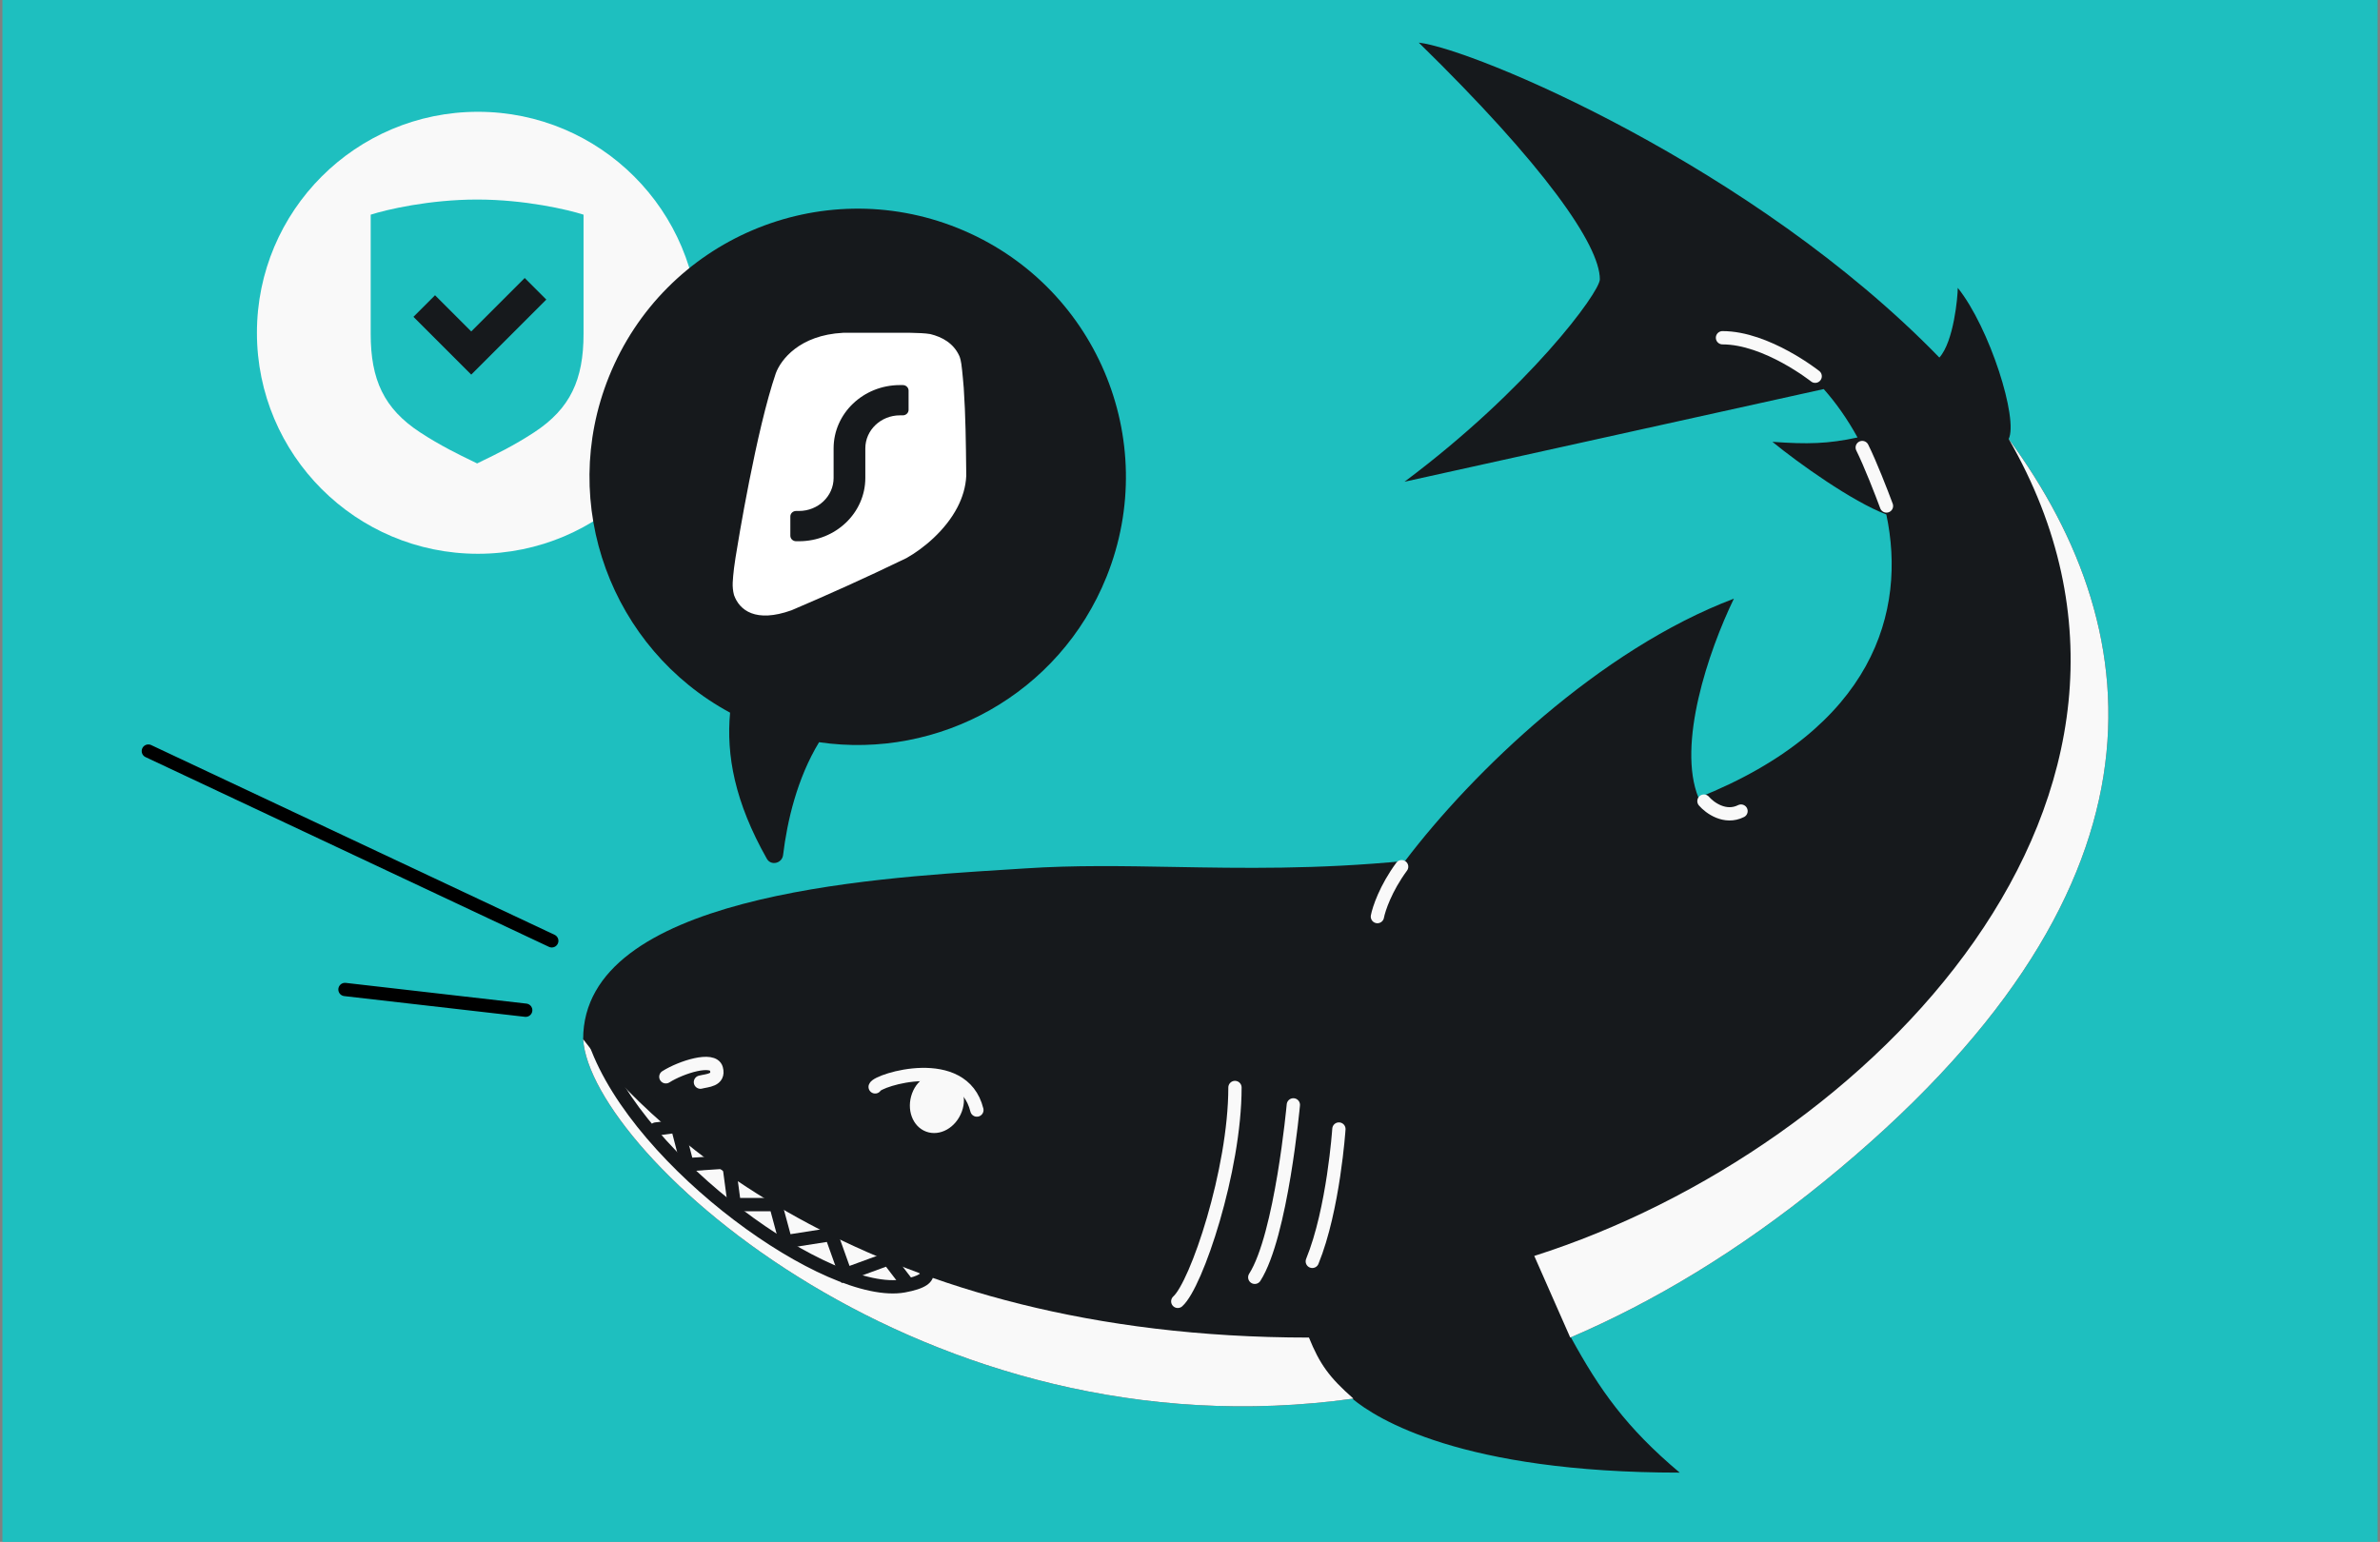 <svg width="463" height="300" viewBox="0 0 463 300" fill="none" xmlns="http://www.w3.org/2000/svg">
<rect x="0" y="0" width="463" height="300" fill="#808080" stroke="none"/>
<rect width="462.069" height="300" transform="translate(0.47)" fill="#1EBFBF"/>
<path fill-rule="evenodd" clip-rule="evenodd" d="M263.096 272.151C267.776 276.047 284.31 286.526 326.767 286.526C316.355 277.771 311.191 270.429 305.594 260.195C321.713 253.286 338.201 243.42 354.784 229.936C423.781 173.838 418.899 123.731 390.763 85.407C392.677 81.609 387.111 63.818 380.86 56.005C380.86 57.72 380.084 66.475 377.28 69.569C341.086 32.296 286.597 9.498 276.002 8.291C300.413 32.148 311.232 47.683 311.232 54.34C311.232 56.871 297.362 75.7 273.228 93.731L354.784 75.7C357.127 78.335 359.39 81.526 361.361 85.116C355.668 86.355 351.624 86.461 344.798 85.964C349.828 90.08 360.324 97.588 366.965 100.1C370.943 118.933 364.493 141.585 330.414 155.201C326.232 144.882 332.316 126.795 337.308 116.478C311.185 126.363 286.431 150.238 273.346 167.506C256.172 169.179 241.71 168.92 228.272 168.679C218.328 168.501 208.945 168.333 199.439 168.965C198.153 169.05 196.76 169.138 195.276 169.231C168.888 170.884 113.444 174.358 113.444 202.196C114.885 224.429 179.757 283.694 263.096 272.151Z" fill="#16191C"/>
<path d="M305.474 260.247C321.631 253.336 338.16 243.453 354.785 229.936C423.781 173.838 418.899 123.731 390.763 85.407C430.793 154.76 363.685 223.653 298.472 244.361L305.474 260.247Z" fill="#F9F9F9"/>
<path d="M113.444 202.196C114.886 224.447 179.86 283.788 263.295 272.123C258.571 267.989 256.72 265.373 254.642 260.247C169.479 260.247 127.314 220.505 113.444 202.196Z" fill="#F9F9F9"/>
<path d="M229.121 253.204C232.743 249.996 240.247 227.716 240.247 211.591M251.604 214.972C251.604 214.972 249.276 240.408 244.1 248.523M260.467 219.673C260.467 219.673 259.432 235.278 255.292 245.421M129.533 209.51C132.552 207.603 138.745 205.661 139.366 207.95C139.987 210.238 137.555 210.204 136.261 210.551M331.482 155.87C332.592 157.165 335.588 159.366 338.695 157.812M267.957 178.34C268.234 176.86 269.566 172.847 272.673 168.631M366.99 98.448C366.065 95.951 363.827 90.181 362.274 87.074M353.12 73.204C353.12 73.204 343.688 65.714 335.088 65.714" stroke="#F9F9F9" stroke-width="2.586" stroke-linecap="round" stroke-linejoin="round"/>
<path d="M170.249 211.474C170.738 210.147 187.288 204.879 190.04 215.981" stroke="#F9F9F9" stroke-width="2.586" stroke-linecap="round" stroke-linejoin="round"/>
<path d="M187.107 216.291C185.948 219.425 182.845 221.165 180.176 220.179C177.506 219.192 176.281 215.852 177.439 212.718C178.598 209.584 181.543 208.378 184.213 209.365C186.882 210.352 188.265 213.157 187.107 216.291Z" fill="#F9F9F9"/>
<path d="M28.859 146.135L107.341 183.055M67.11 192.522L102.27 196.556" stroke="black" stroke-width="2.586" stroke-linecap="round" stroke-linejoin="round"/>
<circle cx="92.98" cy="64.75" r="42.998" fill="#F9F9F9"/>
<path d="M92.817 38.825C83.542 38.825 75.15 40.788 72.114 41.77V64.958C72.114 73.883 74.69 79.496 81.683 84.097C85.654 86.709 89.628 88.623 91.679 89.611L91.679 89.611C92.185 89.855 92.574 90.043 92.817 90.17C93.058 90.044 93.442 89.859 93.942 89.618L93.956 89.611L93.956 89.611C96.007 88.623 99.981 86.709 103.951 84.097C110.945 79.496 113.521 73.883 113.521 64.958V41.77C110.485 40.788 102.093 38.825 92.817 38.825Z" fill="#1EBFBF"/>
<path d="M106.277 58.287L102.078 54.089L91.675 64.491L84.63 57.446L80.431 61.644L91.675 72.888L106.277 58.287Z" fill="#16191C"/>
<path fill-rule="evenodd" clip-rule="evenodd" d="M142.028 138.663C141.272 146.93 142.912 155.998 149.181 167.089C149.986 168.512 152.142 167.984 152.339 166.361C153.143 159.737 155.055 151.477 159.339 144.412C182.629 147.822 206.088 135.043 215.257 112.239C226.006 85.508 213.05 55.125 186.319 44.376C159.588 33.628 129.204 46.584 118.456 73.315C108.453 98.19 118.978 126.227 142.028 138.663Z" fill="#16191C"/>
<path fill-rule="evenodd" clip-rule="evenodd" d="M177.251 64.755C177.186 64.754 177.121 64.752 177.056 64.751L164.016 64.751C155.48 65.199 151.892 70.034 150.93 72.609C147.116 83.753 143.566 105.493 143.084 108.512C142.602 111.531 142.538 113.37 142.538 113.37C142.505 114.137 142.579 114.967 142.791 115.774C143.839 118.737 147.001 121.234 153.965 118.746C160.544 115.949 168.316 112.477 176.353 108.578C179.6 106.747 183.918 103.229 186.275 98.663C187.238 96.796 187.874 94.752 187.974 92.578C187.97 92.224 187.966 91.868 187.962 91.511C187.905 86.271 187.845 80.765 187.483 75.459C187.483 75.459 187.203 72.045 187.018 70.815C186.833 69.585 186.579 69.158 186.579 69.158C185.449 66.758 183.276 65.559 180.969 64.999C179.917 64.821 178.625 64.789 177.251 64.755ZM176.753 75.994C176.753 75.403 176.251 74.923 175.631 74.923L175.07 74.923C167.944 74.923 162.167 80.436 162.167 87.237L162.167 92.993C162.167 96.541 159.152 99.418 155.434 99.418L154.873 99.418C154.253 99.418 153.751 99.897 153.751 100.489L153.751 104.236C153.751 104.828 154.253 105.307 154.873 105.307L155.434 105.307C162.561 105.307 168.338 99.794 168.338 92.993L168.338 87.237C168.338 83.689 171.352 80.812 175.07 80.812L175.631 80.812C176.251 80.812 176.753 80.333 176.753 79.742L176.753 75.994Z" fill="white"/>
<path d="M115.858 202.922L116.64 201.891C116.183 201.545 115.554 201.541 115.093 201.88C114.631 202.219 114.448 202.821 114.642 203.359L115.858 202.922ZM165.04 240.201L164.259 241.231L164.45 241.376L164.68 241.443L165.04 240.201ZM114.642 203.359C119.003 215.479 130.625 228.148 142.846 237.416C148.977 242.066 155.32 245.907 161.072 248.423C166.768 250.914 172.092 252.198 176.094 251.459L175.624 248.916C172.413 249.508 167.691 248.494 162.108 246.053C156.582 243.636 150.416 239.911 144.409 235.355C132.355 226.214 121.19 213.918 117.075 202.484L114.642 203.359ZM176.094 251.459C177.937 251.119 179.333 250.676 180.247 250.073C180.717 249.763 181.144 249.356 181.392 248.816C181.655 248.244 181.658 247.65 181.486 247.111C181.181 246.154 180.335 245.389 179.532 244.809C178.668 244.186 177.577 243.586 176.418 243.03C174.095 241.914 171.333 240.896 169.175 240.162C168.092 239.794 167.151 239.494 166.48 239.286C166.144 239.182 165.876 239.1 165.691 239.045C165.598 239.017 165.527 238.996 165.478 238.981C165.453 238.974 165.434 238.969 165.421 238.965C165.415 238.963 165.41 238.962 165.406 238.961C165.405 238.96 165.403 238.96 165.402 238.959C165.402 238.959 165.401 238.959 165.401 238.959C165.401 238.959 165.401 238.959 165.04 240.201C164.68 241.443 164.68 241.443 164.68 241.443C164.68 241.443 164.68 241.443 164.68 241.443C164.681 241.443 164.682 241.443 164.683 241.444C164.686 241.444 164.69 241.446 164.696 241.447C164.707 241.451 164.724 241.456 164.747 241.462C164.792 241.476 164.861 241.496 164.949 241.522C165.127 241.576 165.387 241.654 165.713 241.756C166.367 241.958 167.285 242.251 168.343 242.611C170.467 243.333 173.115 244.313 175.299 245.361C176.395 245.887 177.332 246.411 178.018 246.906C178.764 247.444 178.989 247.792 179.022 247.896C179.024 247.902 179.017 247.881 179.018 247.841C179.02 247.799 179.031 247.762 179.042 247.737C179.061 247.696 179.044 247.769 178.824 247.914C178.358 248.221 177.387 248.59 175.624 248.916L176.094 251.459ZM165.821 239.17L116.64 201.891L115.077 203.952L164.259 241.231L165.821 239.17Z" fill="#16191C"/>
<path d="M127.592 219.672L131.753 219.117L133.694 226.607L141.739 226.053L142.849 234.375H150.893L152.835 241.587L161.712 240.2L164.486 247.967L172.808 244.916L176.414 249.632" stroke="#16191C" stroke-width="2.586" stroke-linecap="round"/>
</svg>
